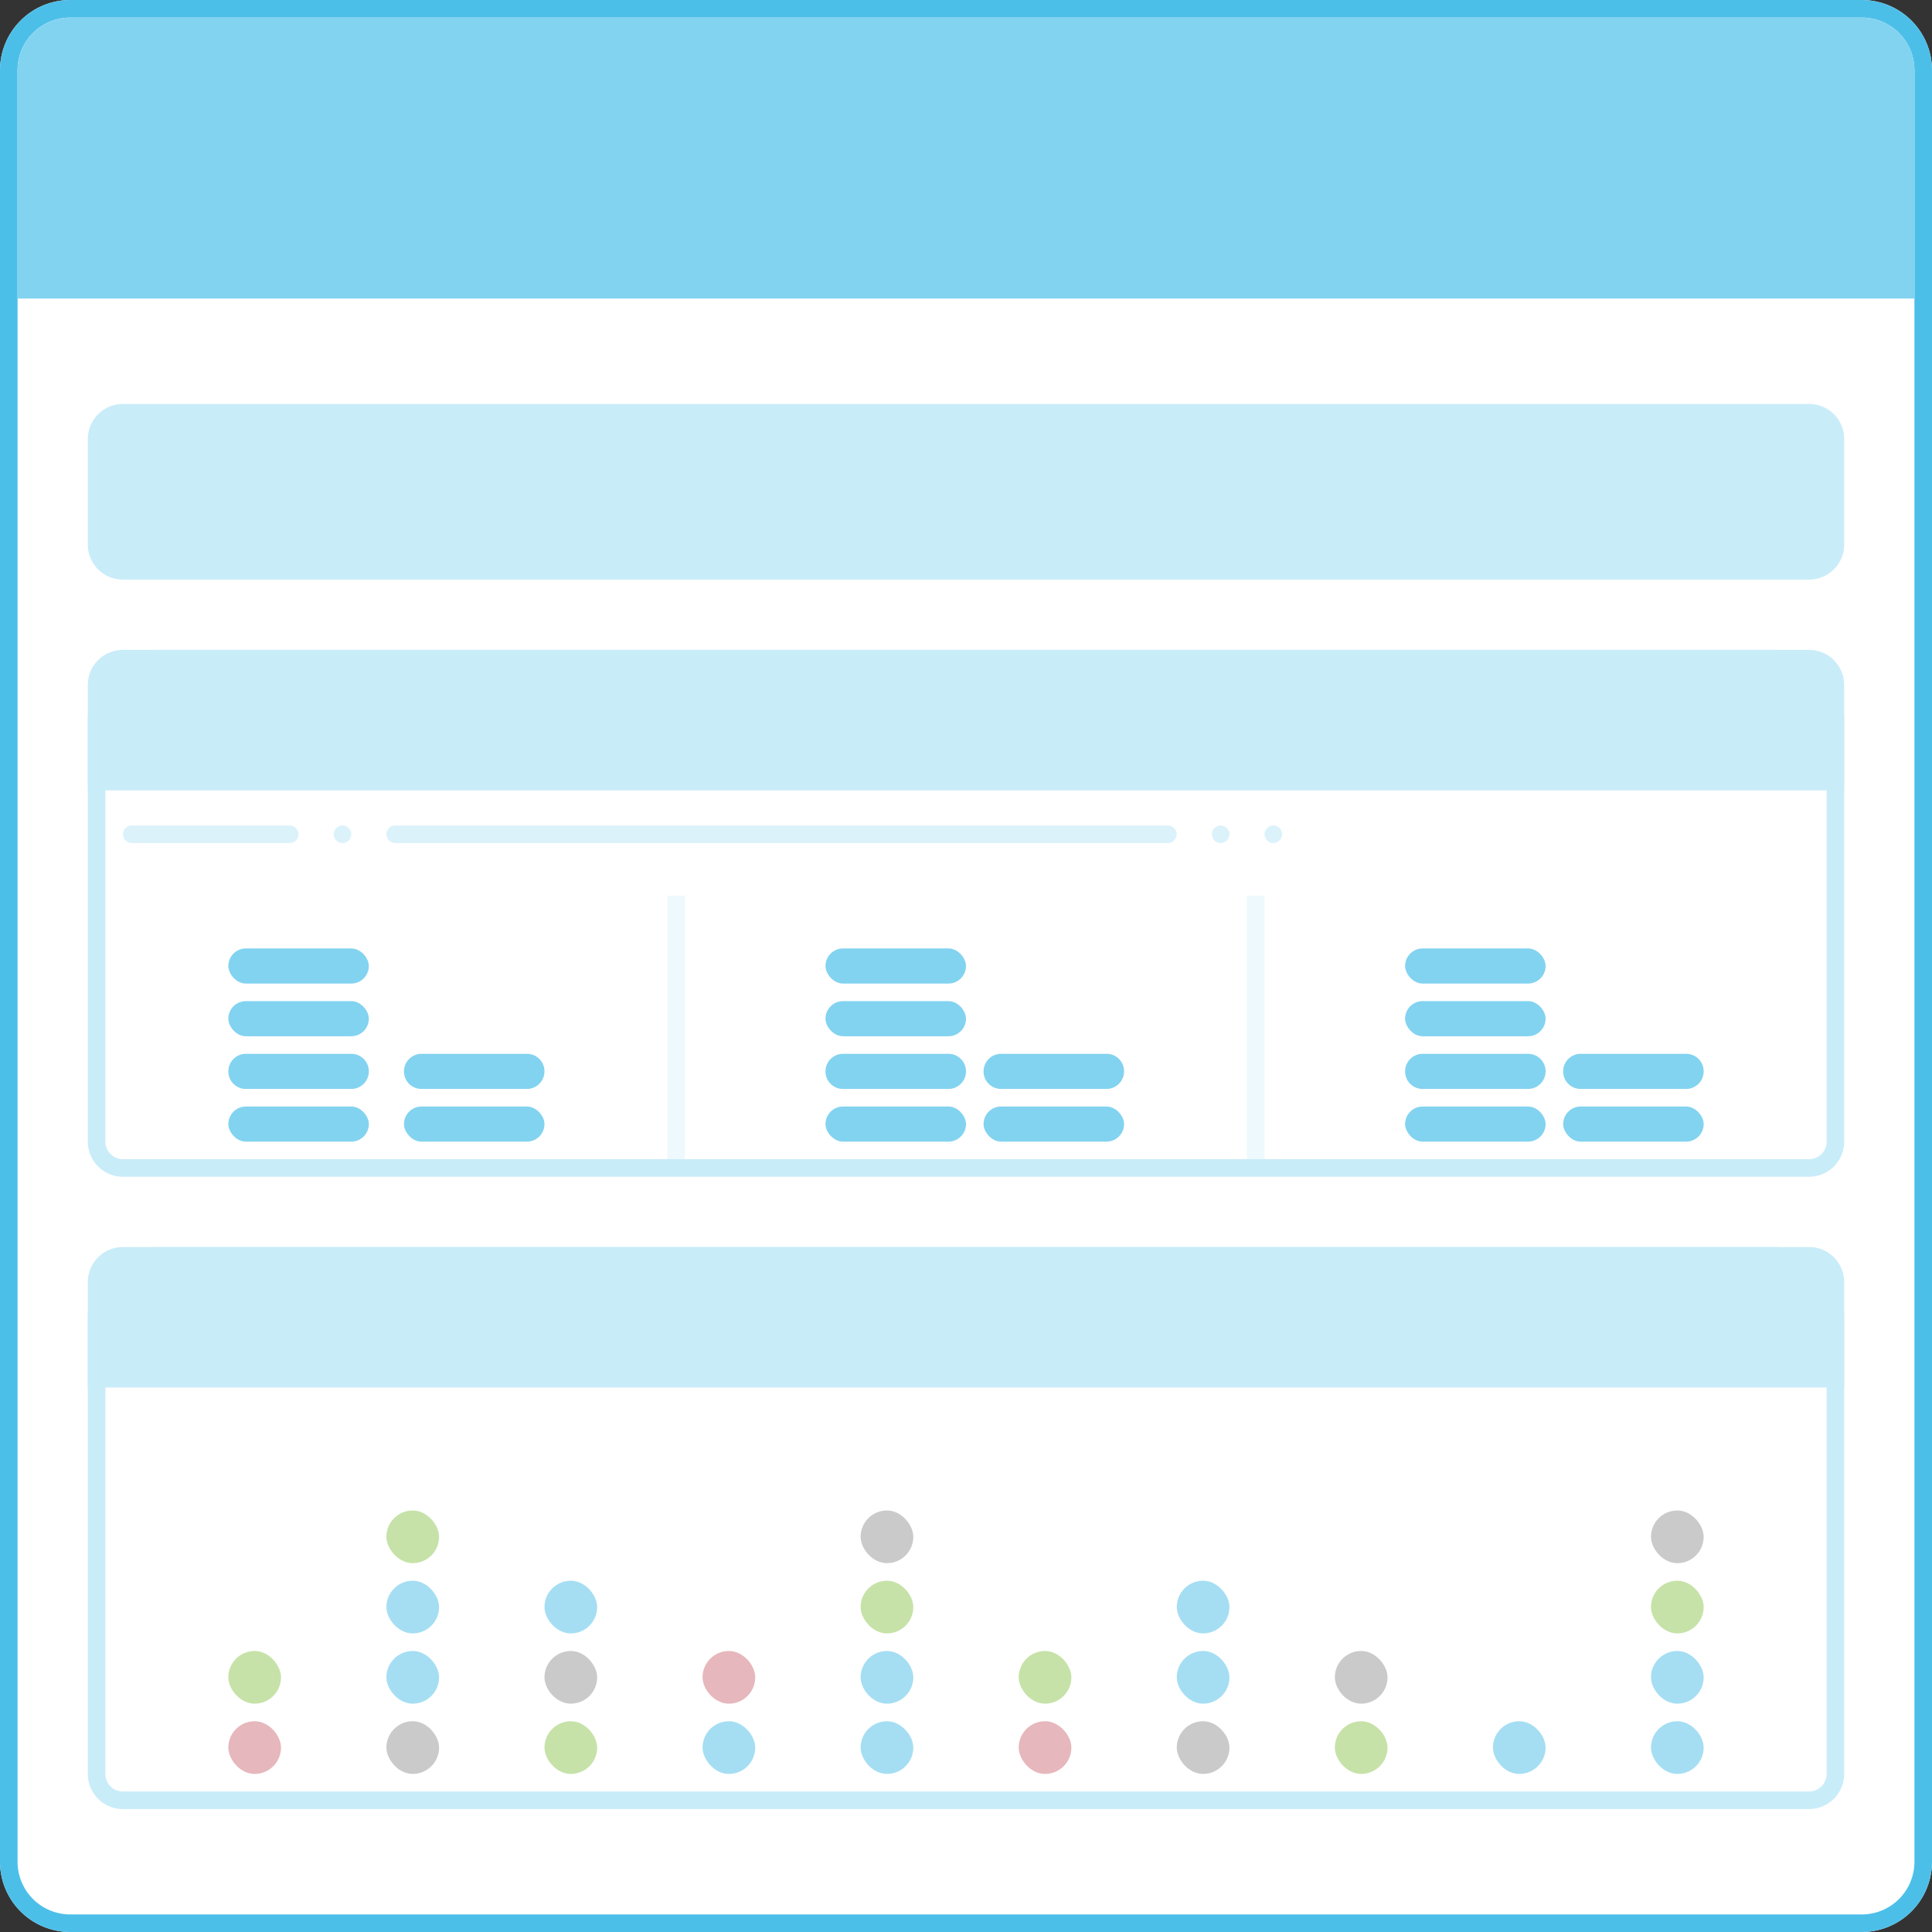 <svg xmlns="http://www.w3.org/2000/svg" xmlns:xlink="http://www.w3.org/1999/xlink" width="110" height="110" viewBox="0 0 110 110">
    <rect x="0" y="0" width="110" height="110" fill="#333333" stroke="none"/>
    <defs>
        <path id="a" d="M0 3.996A4 4 0 0 1 3.996 0h102.008A4 4 0 0 1 110 3.996v102.008a4 4 0 0 1-3.996 3.996H3.996A4 4 0 0 1 0 106.004V3.996z"/>
        <path id="b" d="M0 1.992C0 .892.895 0 1.998 0h96.004C99.106 0 100 .898 100 1.992v26.016c0 1.1-.895 1.992-1.998 1.992H1.998A1.999 1.999 0 0 1 0 28.008V1.992z"/>
    </defs>
    <g fill="none" fill-rule="evenodd">
        <g>
            <use fill="#FFF" xlink:href="#a"/>
            <path stroke="#4CBFE9" d="M.5 3.996v102.008a3.5 3.5 0 0 0 3.496 3.496h102.008a3.5 3.5 0 0 0 3.496-3.496V3.996A3.5 3.5 0 0 0 106.004.5H3.996A3.5 3.5 0 0 0 .5 3.996z"/>
        </g>
        <path fill="#82D3F0" d="M1 4.01A3.007 3.007 0 0 1 4.001 1H106A2.999 2.999 0 0 1 109 4.01V17H1V4.01z"/>
        <path stroke="#C9ECF9" d="M5.5 73.002v27.996c0 .834.668 1.502 1.498 1.502h96.004a1.5 1.5 0 0 0 1.498-1.502V73.002c0-.834-.668-1.502-1.498-1.502H6.998A1.5 1.5 0 0 0 5.5 73.002z"/>
        <g transform="translate(12.474 85.061)">
            <rect width="3" height="3" x=".526" y="12.939" fill="#E0A5AB" opacity=".8" rx="1.5"/>
            <rect width="3" height="3" x=".526" y="8.939" fill="#B8DB92" opacity=".8" rx="1.5"/>
            <rect width="3" height="3" x="9.526" y="12.939" fill="#BDBDBD" opacity=".8" rx="1.5"/>
            <rect width="3" height="3" x="9.526" y="8.939" fill="#4CBFE9" opacity=".5" rx="1.5"/>
            <rect width="3" height="3" x="9.526" y="4.939" fill="#4CBFE9" opacity=".5" rx="1.5"/>
            <rect width="3" height="3" x="9.526" y=".939" fill="#B8DB92" opacity=".8" rx="1.5"/>
            <rect width="3" height="3" x="18.526" y="12.939" fill="#B8DB92" opacity=".8" rx="1.5"/>
            <rect width="3" height="3" x="18.526" y="8.939" fill="#BDBDBD" opacity=".8" rx="1.5"/>
            <rect width="3" height="3" x="18.526" y="4.939" fill="#4CBFE9" opacity=".5" rx="1.5"/>
            <rect width="3" height="3" x="27.526" y="12.939" fill="#4CBFE9" opacity=".5" rx="1.5"/>
            <rect width="3" height="3" x="27.526" y="8.939" fill="#E0A5AB" opacity=".8" rx="1.5"/>
            <rect width="3" height="3" x="36.526" y="12.939" fill="#4CBFE9" opacity=".5" rx="1.5"/>
            <rect width="3" height="3" x="36.526" y="8.939" fill="#4CBFE9" opacity=".5" rx="1.5"/>
            <rect width="3" height="3" x="36.526" y="4.939" fill="#B8DB92" opacity=".8" rx="1.5"/>
            <rect width="3" height="3" x="36.526" y=".939" fill="#BDBDBD" opacity=".8" rx="1.5"/>
        </g>
        <g transform="translate(57.474 85.061)">
            <rect width="3" height="3" x=".526" y="12.939" fill="#E0A5AB" opacity=".8" rx="1.5"/>
            <rect width="3" height="3" x=".526" y="8.939" fill="#B8DB92" opacity=".8" rx="1.5"/>
            <rect width="3" height="3" x="9.526" y="12.939" fill="#BDBDBD" opacity=".8" rx="1.5"/>
            <rect width="3" height="3" x="9.526" y="8.939" fill="#4CBFE9" opacity=".5" rx="1.5"/>
            <rect width="3" height="3" x="9.526" y="4.939" fill="#4CBFE9" opacity=".5" rx="1.5"/>
            <rect width="3" height="3" x="18.526" y="12.939" fill="#B8DB92" opacity=".8" rx="1.5"/>
            <rect width="3" height="3" x="18.526" y="8.939" fill="#BDBDBD" opacity=".8" rx="1.5"/>
            <rect width="3" height="3" x="27.526" y="12.939" fill="#4CBFE9" opacity=".5" rx="1.5"/>
            <rect width="3" height="3" x="36.526" y="12.939" fill="#4CBFE9" opacity=".5" rx="1.5"/>
            <rect width="3" height="3" x="36.526" y="8.939" fill="#4CBFE9" opacity=".5" rx="1.5"/>
            <rect width="3" height="3" x="36.526" y="4.939" fill="#B8DB92" opacity=".8" rx="1.5"/>
            <rect width="3" height="3" x="36.526" y=".939" fill="#BDBDBD" opacity=".8" rx="1.5"/>
        </g>
        <path fill="#C9ECF9" d="M5 75c0-2.21 1.8-4 3.997-4h92.006A4.002 4.002 0 0 1 105 75v4H5v-4zM5 25c0-1.105.895-2 1.998-2h96.004c1.104 0 1.998.887 1.998 2v6c0 1.105-.895 2-1.998 2H6.998A1.994 1.994 0 0 1 5 31v-6z"/>
        <g>
            <g transform="translate(5 37)">
                <use fill="#FFF" xlink:href="#b"/>
                <path stroke="#C9ECF9" d="M.5 1.992v26.016c0 .82.673 1.492 1.498 1.492h96.004c.827 0 1.498-.668 1.498-1.492V1.992c0-.82-.673-1.492-1.498-1.492H1.998C1.17.5.5 1.168.5 1.992z"/>
            </g>
            <path fill="#4CBFE9" d="M38 51h1v15h-1zM71 51h1v15h-1z" opacity=".1"/>
            <g fill="#82D3F0" transform="translate(12.277 53.466)">
                <rect width="8" height="2" x="34.723" y="9.534" rx="1"/>
                <path d="M34.723 7.534c0-.553.453-1 .997-1h6.006c.55 0 .997.443.997 1 0 .552-.453 1-.997 1H35.72a.996.996 0 0 1-.997-1z"/>
                <rect width="8" height="2" x="34.723" y="3.534" rx="1"/>
                <rect width="8" height="2" x="34.723" y=".534" rx="1"/>
                <rect width="8" height="2" x="43.723" y="9.534" rx="1"/>
                <path d="M43.723 7.534c0-.553.453-1 .997-1h6.006c.55 0 .997.443.997 1 0 .552-.453 1-.997 1H44.72a.996.996 0 0 1-.997-1z"/>
                <rect width="8" height="2" x=".723" y="9.534" rx="1"/>
                <path d="M.723 7.534c0-.553.453-1 .997-1h6.006c.55 0 .997.443.997 1 0 .552-.453 1-.997 1H1.72a.996.996 0 0 1-.997-1z"/>
                <rect width="8" height="2" x=".723" y="3.534" rx="1"/>
                <rect width="8" height="2" x=".723" y=".534" rx="1"/>
                <rect width="8" height="2" x="10.723" y="9.534" rx="1"/>
                <path d="M10.723 7.534c0-.553.453-1 .997-1h6.006c.55 0 .997.443.997 1 0 .552-.453 1-.997 1H11.72a.996.996 0 0 1-.997-1z"/>
                <rect width="8" height="2" x="67.723" y="9.534" rx="1"/>
                <path d="M67.723 7.534c0-.553.453-1 .997-1h6.006c.55 0 .997.443.997 1 0 .552-.453 1-.997 1H68.72a.996.996 0 0 1-.997-1z"/>
                <rect width="8" height="2" x="67.723" y="3.534" rx="1"/>
                <rect width="8" height="2" x="67.723" y=".534" rx="1"/>
                <rect width="8" height="2" x="76.723" y="9.534" rx="1"/>
                <path d="M76.723 7.534c0-.553.453-1 .997-1h6.006c.55 0 .997.443.997 1 0 .552-.453 1-.997 1H77.72a.996.996 0 0 1-.997-1z"/>
            </g>
            <g fill="#4CBFE9" opacity=".2">
                <path d="M72 47.5c0-.276.232-.5.5-.5.276 0 .5.232.5.5 0 .276-.232.5-.5.5a.505.505 0 0 1-.5-.5zM69 47.5c0-.276.232-.5.5-.5.276 0 .5.232.5.5 0 .276-.232.5-.5.5a.505.505 0 0 1-.5-.5zM22 47.5a.5.5 0 0 1 .505-.5h43.99a.5.5 0 1 1 0 1h-43.99a.508.508 0 0 1-.505-.5zM19 47.5c0-.276.232-.5.5-.5.276 0 .5.232.5.5 0 .276-.232.5-.5.5a.505.505 0 0 1-.5-.5zM7 47.5c0-.276.228-.5.51-.5h8.98a.51.51 0 0 1 .51.5c0 .276-.228.5-.51.5H7.51a.51.51 0 0 1-.51-.5z"/>
            </g>
            <path fill="#C9ECF9" d="M5 41c0-2.21 1.8-4 3.997-4h92.006A4.002 4.002 0 0 1 105 41v4H5v-4z"/>
        </g>
    </g>
</svg>
